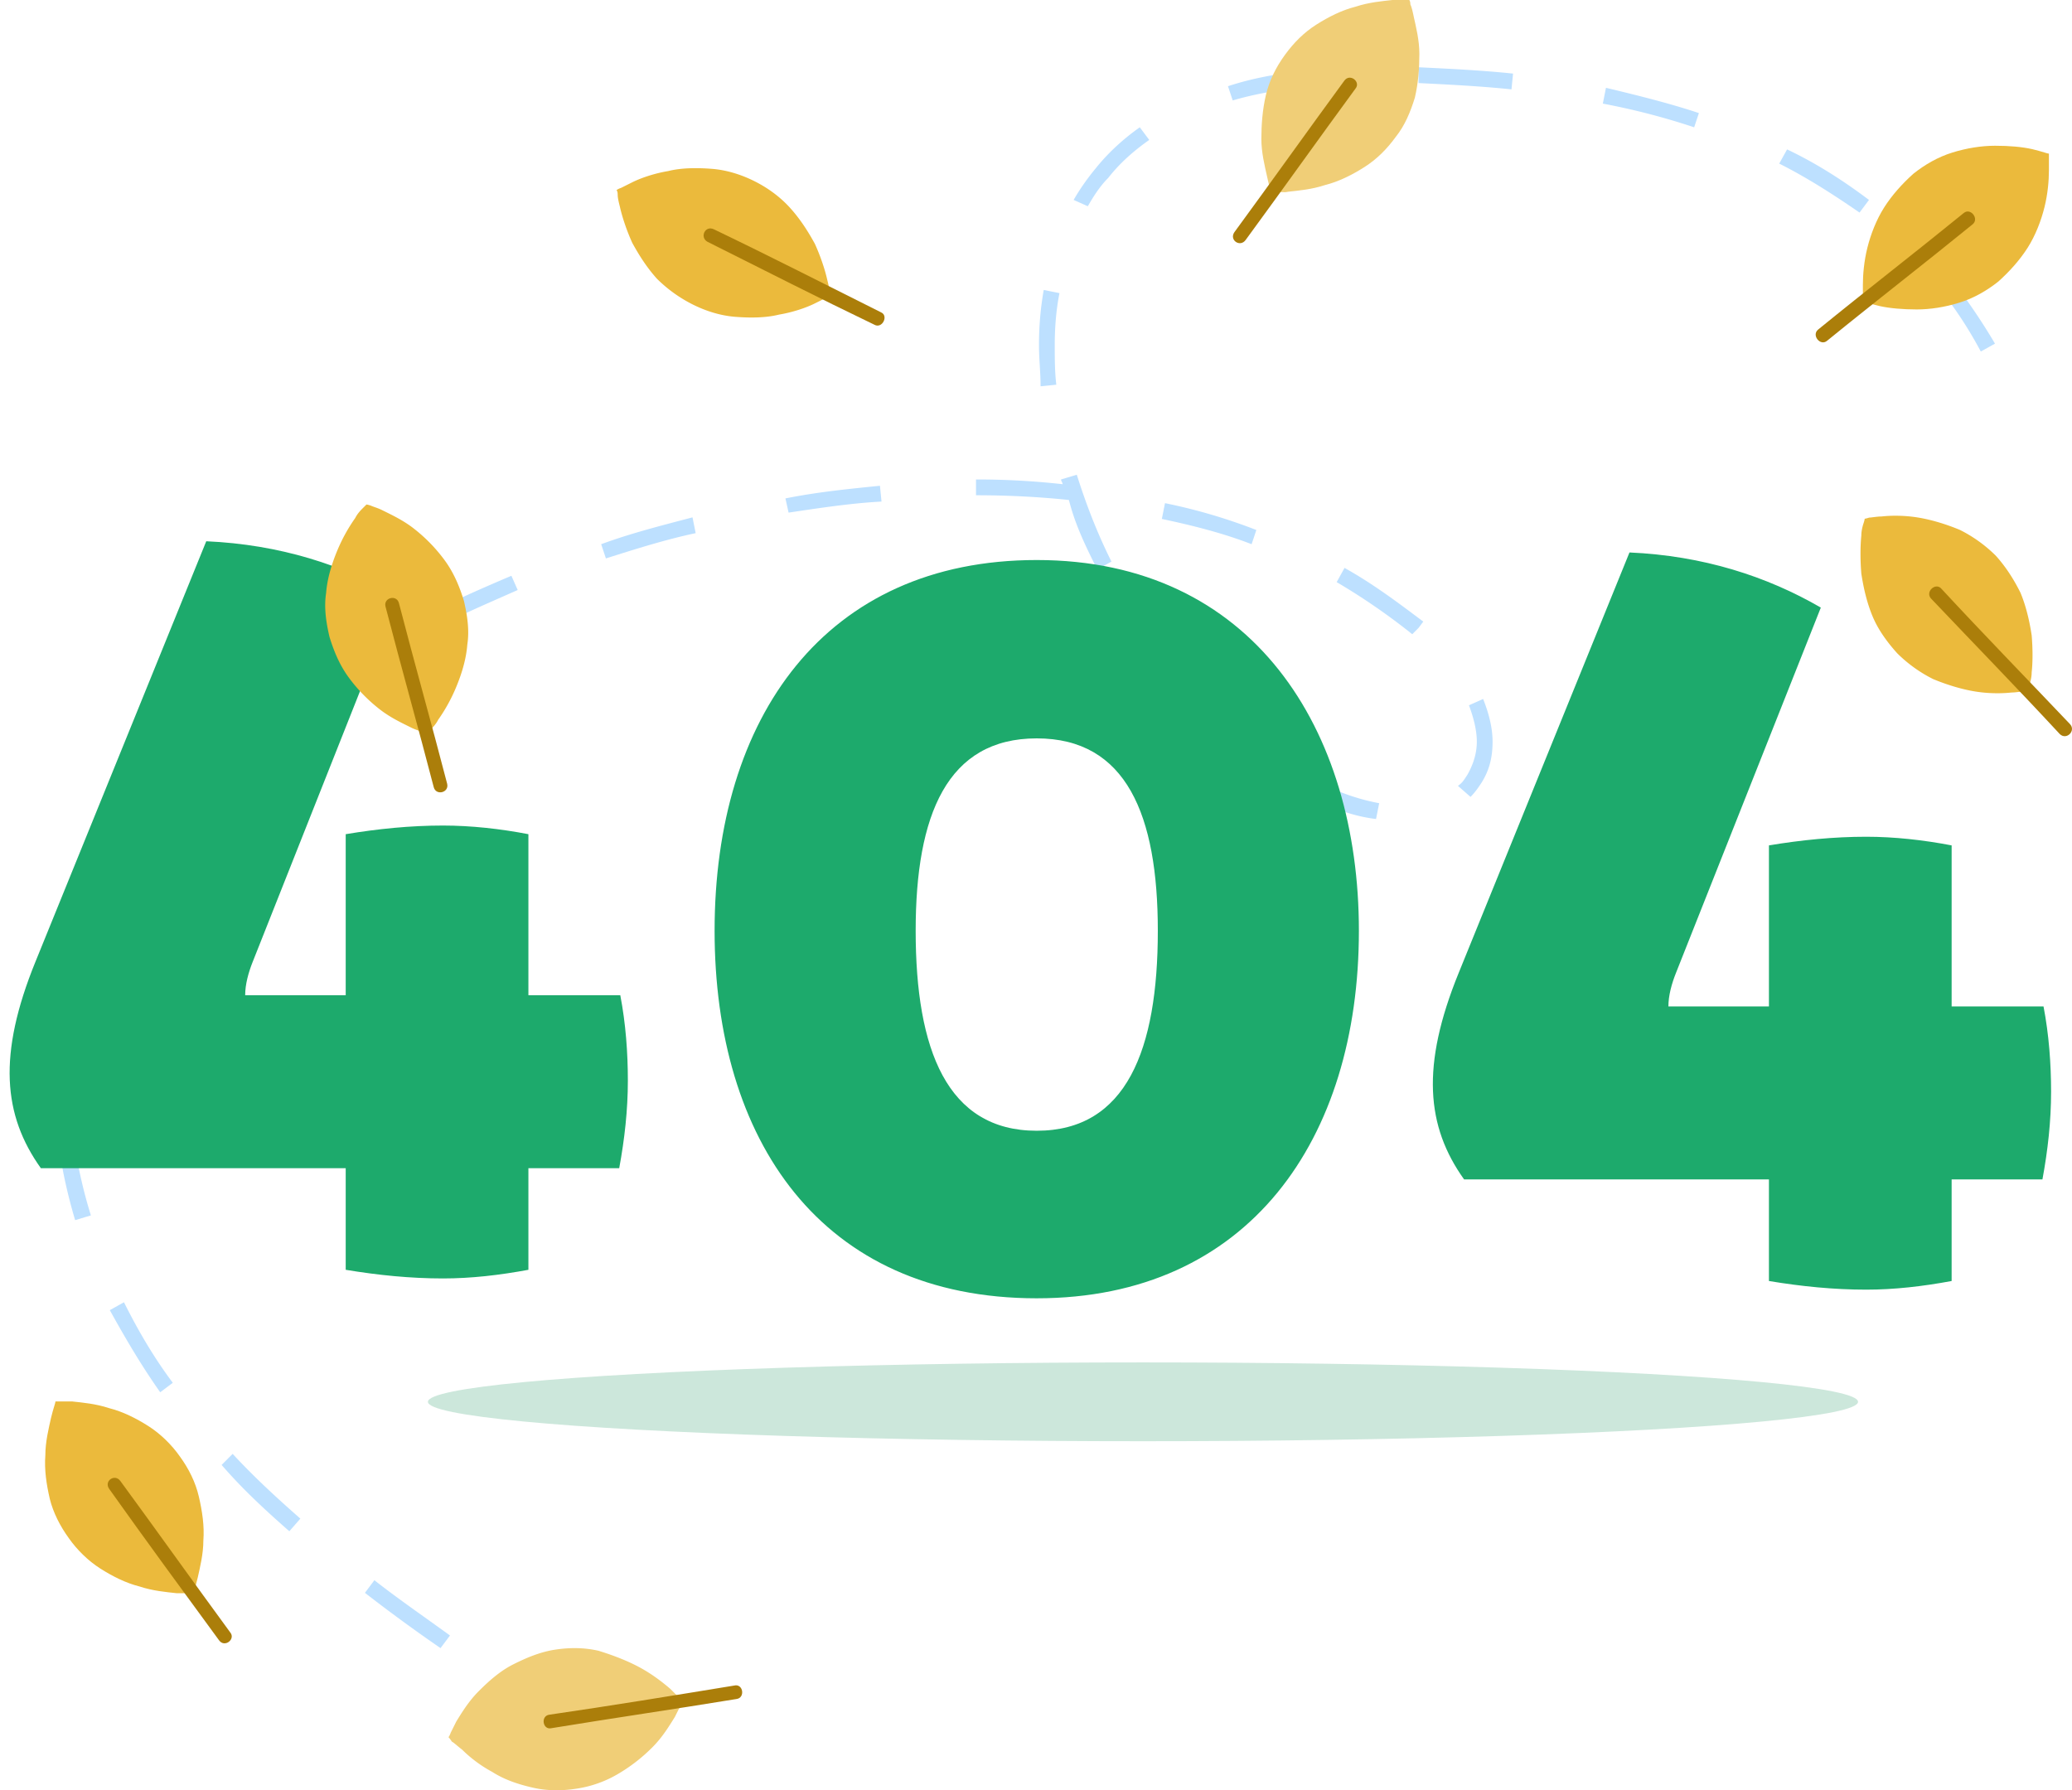 <svg width="184" height="159" fill="none" xmlns="http://www.w3.org/2000/svg"><path d="M180.12 61.304s-.099 0-.398.1c-.199 0-.696.1-1.094.1-.896.099-2.09.099-3.284-.1-1.195-.2-2.488-.598-3.682-1.096a12.376 12.376 0 0 1-3.185-2.29c-.896-.995-1.692-2.09-2.189-3.286-.498-1.195-.797-2.49-.996-3.784-.099-1.194-.099-2.39 0-3.385 0-.398.1-.797.199-1.096.1-.298.1-.398.1-.398s.099 0 .398-.1c.199 0 .697-.099 1.095-.099.895-.1 2.09-.1 3.284.1 1.194.199 2.488.597 3.682 1.095a12.39 12.39 0 0 1 3.185 2.29c.895.996 1.592 2.091 2.189 3.286.497 1.195.796 2.49.995 3.784.1 1.195.1 2.39 0 3.286 0 .398-.099.797-.199 1.095 0 .399-.1.498-.1.498Z" fill="#EBBA3C"/><path d="M171.463 53.139c3.782 3.983 7.663 7.966 11.445 12.048.597.598 1.492-.299.895-.896-3.781-3.983-7.663-7.966-11.444-12.048-.498-.498-1.393.298-.896.896Z" fill="#AB7E0A"/><path d="M17.162 141.496H15.67c-.895-.1-2.09-.199-3.284-.597-1.194-.299-2.388-.897-3.483-1.594-1.094-.697-2.09-1.692-2.786-2.688-.796-1.095-1.393-2.29-1.692-3.485-.299-1.295-.498-2.589-.398-3.884 0-1.195.298-2.389.497-3.286.1-.398.2-.796.299-1.095.1-.299.1-.398.1-.398h1.492c.896.099 2.09.199 3.284.597 1.195.299 2.389.896 3.483 1.593 1.095.697 2.09 1.693 2.787 2.689.796 1.095 1.393 2.29 1.692 3.585.298 1.294.497 2.589.398 3.883 0 1.195-.299 2.39-.498 3.286-.1.398-.199.797-.298 1.095-.1.199-.1.299-.1.299Z" fill="#EBBA3C"/><path d="M9.698 132.236c3.185 4.481 6.469 8.961 9.753 13.442.497.697 1.493-.099.995-.697-3.284-4.481-6.469-8.961-9.753-13.442-.497-.697-1.492 0-.995.697Z" fill="#AB7E0A"/><path d="M60.625 151.094s-.1.1-.199.399l-.497.995c-.498.797-1.095 1.793-1.99 2.689a14.98 14.98 0 0 1-3.086 2.39 10.19 10.19 0 0 1-3.682 1.294c-1.294.199-2.587.199-3.881-.099-1.294-.299-2.488-.698-3.583-1.395a11.767 11.767 0 0 1-2.687-1.991c-.398-.299-.696-.597-.895-.697a2.898 2.898 0 0 0-.299-.398s.1-.1.2-.399l.497-.995c.497-.797 1.094-1.793 1.99-2.689.896-.896 1.891-1.792 3.085-2.39 1.194-.597 2.389-1.095 3.682-1.294 1.294-.199 2.588-.199 3.881.099 1.294.399 2.588.897 3.683 1.494 1.094.597 1.99 1.294 2.687 1.892l.796.797.298.298Z" fill="#F0CE77"/><path d="M48.981 153.484c5.474-.896 10.947-1.692 16.42-2.589.797-.099.598-1.394-.198-1.195-5.474.897-10.947 1.793-16.42 2.589-.797.1-.598 1.394.198 1.195Z" fill="#AB7E0A"/><path d="M73.762 26.247s-.1.1-.398.2l-.996.497c-.796.398-1.99.797-3.184.996-1.194.299-2.587.299-3.881.199-1.294-.1-2.588-.498-3.782-1.095a12.382 12.382 0 0 1-3.184-2.29c-.896-.996-1.593-2.092-2.19-3.187-.497-1.095-.895-2.29-1.094-3.186-.1-.399-.2-.797-.2-1.096 0-.298-.1-.398-.1-.398s.1-.1.399-.2l.995-.497c.796-.398 1.99-.797 3.185-.996 1.194-.299 2.587-.299 3.88-.199 1.295.1 2.588.498 3.783 1.095 1.194.598 2.288 1.395 3.184 2.39.896.996 1.592 2.091 2.19 3.187.497 1.095.895 2.29 1.094 3.186.1.398.2.797.2 1.095 0 .1.099.3.099.3Z" fill="#EBBA3C"/><path d="M62.815 21.468c4.976 2.49 9.852 4.979 14.828 7.369.697.398 1.294-.797.597-1.096-4.976-2.489-9.852-4.978-14.828-7.368-.796-.398-1.294.697-.597 1.095Z" fill="#AB7E0A"/><path d="m39.12 146.375.84-1.122c-2.518-1.823-4.756-3.366-6.714-4.909l-.839 1.122a146.485 146.485 0 0 0 6.713 4.909Zm-13.426-10.379.979-1.122c-2.238-1.964-4.196-3.787-6.014-5.751l-.979.982c1.818 2.104 3.776 3.927 6.014 5.891Zm-11.468-12.343 1.118-.842c-1.678-2.244-3.076-4.628-4.335-7.153l-1.259.702c1.399 2.524 2.797 4.909 4.476 7.293Zm-7.553-15.288 1.399-.421a42.073 42.073 0 0 1-1.678-8.135l-1.399.14c.28 2.805.84 5.61 1.678 8.416Zm-.14-16.691c.14-.561.14-1.263.28-1.824.42-2.104 1.12-4.067 1.958-6.03l-1.259-.562c-.839 2.104-1.538 4.208-1.958 6.312-.14.701-.28 1.262-.28 1.963l1.26.14Zm6.294-15.148c1.539-2.104 3.357-4.349 5.315-6.312l-.98-.982c-2.097 2.104-3.915 4.348-5.454 6.452l1.12.842Zm109.369-3.787.28-1.403c-2.238-.42-4.476-1.262-6.434-2.525-.279-.14-.559-.42-.979-.56l-.699 1.121c.28.14.699.421.979.561 1.958 1.543 4.475 2.525 6.853 2.805Zm8.391-1.964c.42-.42.7-.842.979-1.262.7-1.123.979-2.245.979-3.647 0-1.122-.279-2.385-.839-3.787l-1.258.56c.419 1.123.699 2.245.699 3.227 0 .982-.28 1.963-.839 2.945-.28.421-.42.702-.839.982l1.118.982ZM24.435 64.744c2.098-1.683 4.336-3.226 6.853-4.77l-.699-1.121c-2.517 1.543-4.755 3.226-6.993 4.909l.84.982Zm83.076-.561.979-.982c-1.958-1.824-3.776-3.927-5.455-6.172l-1.118.842c1.678 2.244 3.636 4.348 5.594 6.312Zm17.902-7.855.559-.561.42-.561c-2.238-1.683-4.476-3.366-6.993-4.769L118.7 51.7a57 57 0 0 1 6.713 4.628Zm-86.992-.42c2.378-1.263 5.035-2.385 7.552-3.507l-.559-1.263c-2.657 1.123-5.175 2.245-7.692 3.507l.7 1.262Zm59.02-5.33 1.259-.702c-1.259-2.525-2.238-5.05-3.077-7.714l-1.399.42c0 .14.14.281.14.421a68.8 68.8 0 0 0-7.692-.42v1.402c2.797 0 5.594.14 8.252.421.56 2.244 1.538 4.208 2.517 6.171Zm-43.636-.982c2.658-.842 5.315-1.683 7.972-2.245l-.28-1.402c-2.657.701-5.454 1.402-8.111 2.384l.42 1.263Zm57.342-1.263.42-1.262a49.48 49.48 0 0 0-8.112-2.384l-.28 1.402c2.658.561 5.455 1.262 7.972 2.244Zm-41.118-2.805c2.797-.42 5.594-.841 8.252-.982l-.14-1.402c-2.797.28-5.595.56-8.392 1.122l.28 1.262Zm22.377-11.22 1.399-.141c-.14-1.122-.14-2.385-.14-3.507 0-1.683.14-3.226.42-4.628l-1.399-.28a27.88 27.88 0 0 0-.42 4.908c0 1.263.14 2.385.14 3.647Zm83.495-3.087 1.259-.7c-1.398-2.385-3.077-4.77-4.895-7.014l-.979.982a35.902 35.902 0 0 1 4.615 6.732ZM165.132 18.88l.84-1.123c-2.238-1.683-4.616-3.226-7.273-4.488L158 14.53c2.517 1.263 4.895 2.806 7.132 4.349Zm-68.53-.562c.56-.981 1.119-1.823 1.818-2.524.98-1.262 2.238-2.385 3.636-3.366l-.839-1.122c-1.398.981-2.797 2.244-3.916 3.646-.699.842-1.398 1.824-1.958 2.805l1.259.561Zm53.845-7.012.42-1.263c-2.518-.841-5.315-1.543-8.252-2.244l-.279 1.403a62.092 62.092 0 0 1 8.111 2.104ZM109.469 8.92c2.377-.701 5.175-1.122 8.112-1.403l-.14-1.402c-3.077.28-5.874.701-8.392 1.543l.42 1.262Zm24.755-.982.14-1.402c-2.658-.28-5.455-.421-8.392-.561v1.402c2.797.14 5.594.28 8.252.561Z" fill="#BDE0FF"/><path d="M92.066 115.306c18.816 0 28.608-14.112 28.608-32.64 0-17.856-9.408-32.928-28.608-32.928-18.816 0-28.608 14.016-28.608 32.927 0 18.529 9.408 32.641 28.608 32.641Zm0-14.88c-7.968 0-10.752-7.2-10.752-17.76 0-10.272 2.784-17.088 10.752-17.088 7.968 0 10.752 6.816 10.752 17.087 0 10.56-2.784 17.761-10.752 17.761ZM182.143 96.97c0-2.496-.192-5.088-.672-7.585h-8.16V75.082c-2.496-.48-5.088-.768-7.584-.768-2.88 0-5.76.288-8.64.768v14.303h-8.928c0-.96.288-2.016.672-2.976l12.864-32.448c-4.8-2.783-10.464-4.608-16.992-4.895l-15.168 37.343c-3.36 8.256-2.88 13.633.48 18.337h27.072v9.024c2.88.48 5.76.768 8.64.768 2.496 0 4.992-.288 7.584-.768v-9.024h8.064c.48-2.592.768-5.184.768-7.776ZM55.756 95.975c0-2.496-.192-5.088-.672-7.584h-8.16V74.087c-2.496-.48-5.088-.768-7.584-.768-2.88 0-5.76.288-8.64.768v14.304h-8.928c0-.96.288-2.016.672-2.976l12.864-32.448c-4.8-2.784-10.464-4.608-16.992-4.896L3.148 85.415c-3.36 8.256-2.88 13.632.48 18.336H30.7v9.024c2.88.48 5.76.768 8.64.768 2.496 0 4.992-.288 7.584-.768v-9.024h8.064c.48-2.592.768-5.184.768-7.776Z" fill="#1DAA6C"/><ellipse cx="101.5" cy="124.5" rx="63.5" ry="3.5" fill="#CCE7DB"/><path d="M37.916 65.122s-.1 0-.398-.1c-.2-.1-.598-.199-.996-.398-.796-.398-1.89-.896-2.886-1.693a14.316 14.316 0 0 1-2.687-2.788c-.796-1.095-1.293-2.29-1.691-3.585-.299-1.294-.498-2.589-.299-3.883.1-1.294.498-2.589.995-3.784a14.975 14.975 0 0 1 1.593-2.887c.198-.399.497-.697.696-.897l.299-.298s.1 0 .398.1c.199.099.597.198.995.398.796.398 1.89.896 2.886 1.692a14.32 14.32 0 0 1 2.687 2.788c.796 1.096 1.294 2.29 1.692 3.585.298 1.294.497 2.589.298 3.883-.1 1.295-.497 2.59-.995 3.784a14.972 14.972 0 0 1-1.592 2.888c-.2.398-.498.697-.697.896l-.298.299Z" fill="#EBBA3C"/><path d="M34.234 53.87c1.393 5.378 2.886 10.655 4.28 16.032.198.797 1.393.498 1.194-.298-1.394-5.377-2.886-10.655-4.28-16.032-.199-.797-1.393-.498-1.194.299Z" fill="#AB7E0A"/><path d="M112.908 17.127s0-.1-.099-.398c-.1-.2-.199-.598-.299-1.096-.199-.896-.497-2.09-.497-3.286 0-1.294.099-2.589.398-3.883.298-1.295.895-2.49 1.692-3.585.796-1.095 1.691-1.991 2.786-2.688 1.095-.697 2.289-1.295 3.483-1.594C121.566.2 122.761.1 123.656 0H125.149s.099.1.099.398c.1.2.2.598.299 1.096.199.896.498 2.09.498 3.286 0 1.294-.1 2.589-.398 3.883-.399 1.294-.896 2.49-1.692 3.485-.796 1.095-1.692 1.992-2.787 2.689-1.094.697-2.289 1.294-3.483 1.593-1.194.398-2.388.498-3.284.597-.398.1-.796 0-1.095 0-.298.1-.398.1-.398.1Z" fill="#F0CE77"/><path d="M119.377 7.17c-3.284 4.48-6.469 8.962-9.753 13.442-.498.698.497 1.395.995.698 3.284-4.481 6.469-8.962 9.753-13.443.497-.598-.498-1.394-.995-.697Z" fill="#AB7E0A"/><path d="M165.43 26.786V25.293c0-.897.099-2.091.398-3.286.298-1.195.796-2.49 1.493-3.585.696-1.095 1.592-2.091 2.587-2.987.995-.797 2.189-1.494 3.483-1.892 1.294-.398 2.588-.598 3.782-.598 1.293 0 2.388.1 3.284.299.398.1.796.2 1.094.299.299.1.399.1.399.1V15.135c0 .896-.1 2.091-.399 3.286-.298 1.195-.796 2.49-1.492 3.585-.697 1.095-1.593 2.09-2.588 2.987-.995.797-2.189 1.494-3.483 1.892-1.294.398-2.587.597-3.781.597-1.195 0-2.389-.1-3.285-.299-.398-.099-.796-.199-1.094-.298-.199 0-.398-.1-.398-.1Z" fill="#EBBA3C"/><path d="M174.386 18.919c-4.279 3.485-8.658 6.87-12.937 10.356-.597.498.199 1.493.796.995 4.279-3.485 8.658-6.87 12.937-10.355.597-.498-.199-1.494-.796-.996Z" fill="#AB7E0A"/></svg>